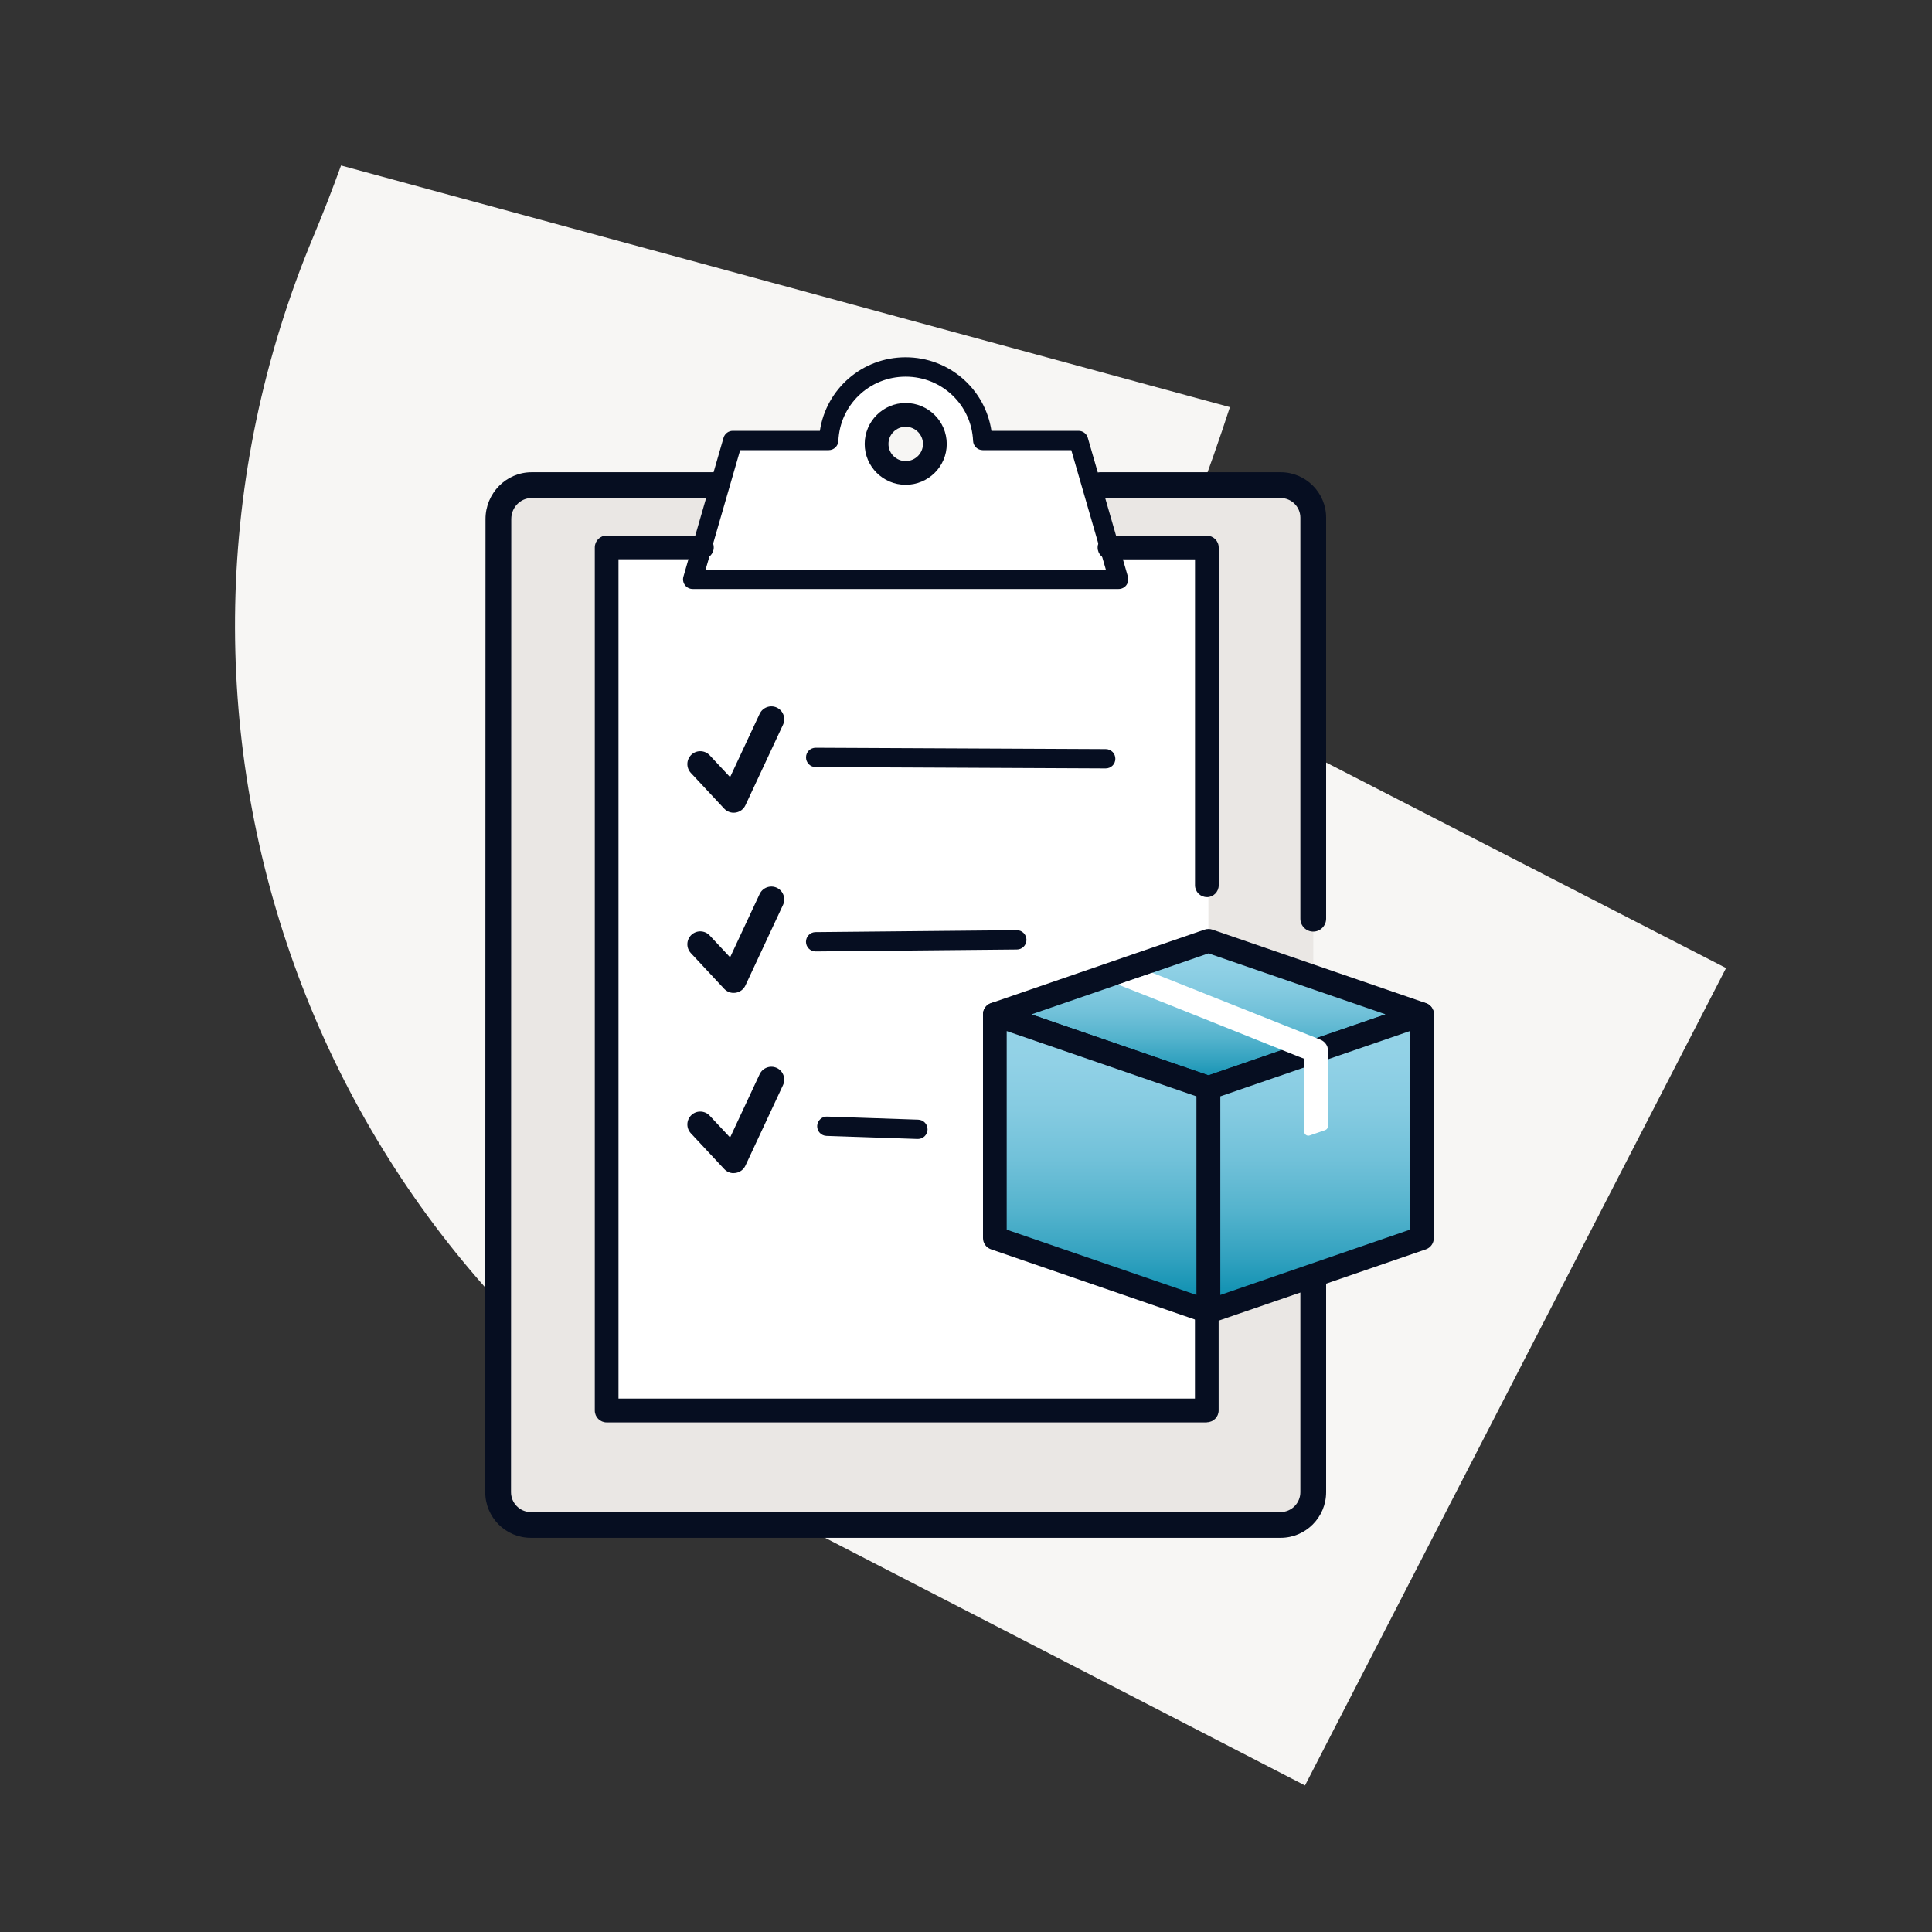 <?xml version="1.0" encoding="UTF-8"?><svg id="Icons_and_Labels" xmlns="http://www.w3.org/2000/svg" xmlns:xlink="http://www.w3.org/1999/xlink" viewBox="0 0 300 300"><rect x="0" y="0" width="300" height="300" fill="#333333" stroke="none"/><defs><style>.cls-1{fill:url(#linear-gradient-3);}.cls-2{fill:url(#linear-gradient-2);}.cls-3{fill:url(#linear-gradient);}.cls-4{fill:#f7f6f4;}.cls-5{fill:#060e21;}.cls-6{fill:#fff;}.cls-7{fill:#eae7e4;}</style><linearGradient id="linear-gradient" x1="187.64" y1="168.93" x2="187.64" y2="146.1" gradientUnits="userSpaceOnUse"><stop offset="0" stop-color="#018aac"/><stop offset="0" stop-color="#028aac"/><stop offset=".17" stop-color="#2fa0be"/><stop offset=".34" stop-color="#54b3cd"/><stop offset=".51" stop-color="#71c1d9"/><stop offset=".68" stop-color="#85cbe1"/><stop offset=".84" stop-color="#91d1e6"/><stop offset="1" stop-color="#96d4e8"/></linearGradient><linearGradient id="linear-gradient-2" x1="171.06" y1="203.67" x2="171.06" y2="157.51" xlink:href="#linear-gradient"/><linearGradient id="linear-gradient-3" x1="204.23" y1="203.67" x2="204.23" y2="157.51" xlink:href="#linear-gradient"/></defs><path class="cls-4" d="M52.96,25.7l138.02,37.52c-1.6,4.92-3.32,9.81-5.14,14.67-5.45,14.37.75,30.54,14.39,37.59l67.79,34.84-65.38,126.92-82.61-42.62C48.13,197.51,17.46,111.48,48.63,36.8c1.54-3.67,2.98-7.38,4.33-11.11Z"/><rect class="cls-7" x="77.35" y="76.14" width="126.58" height="160.64" rx="5.74" ry="5.74"/><rect class="cls-6" x="94.2" y="85.01" width="93.44" height="134.01" rx="1.09" ry="1.09"/><path class="cls-5" d="M198.85,238.79h-116.43c-3.9,0-7.07-3.18-7.07-7.09l.04-151.11c0-4,3.21-7.26,7.16-7.26h28.46c1.1,0,2,.9,2,2s-.9,2-2,2h-28.46c-1.74,0-3.16,1.46-3.16,3.26l-.04,151.11c0,1.7,1.38,3.09,3.07,3.09h116.43c1.69,0,3.07-1.39,3.07-3.09v-33.64c0-1.1.9-2,2-2s2,.9,2,2v33.64c0,3.91-3.17,7.09-7.07,7.09Z"/><path class="cls-5" d="M203.92,144.66c-1.1,0-2-.9-2-2v-62.28c0-1.68-1.38-3.05-3.07-3.05h-27.99c-1.1,0-2-.9-2-2s.9-2,2-2h27.99c3.9,0,7.07,3.16,7.07,7.05v62.28c0,1.1-.9,2-2,2Z"/><path class="cls-6" d="M167.48,68.41h-14.88c-.28-6.36-5.51-11.41-11.97-11.41s-11.67,5.05-11.95,11.41h-14.88l-6.23,21.56h66.15l-6.23-21.56ZM140.63,73.44c-2.49,0-4.52-2.01-4.52-4.5s2.03-4.52,4.52-4.52,4.54,2.01,4.54,4.52-2.03,4.5-4.54,4.5Z"/><path class="cls-5" d="M173.71,91.46h-66.15c-.47,0-.92-.22-1.2-.6s-.37-.87-.24-1.32l6.23-21.56c.19-.64.77-1.08,1.44-1.08h13.52c.98-6.51,6.57-11.42,13.31-11.42s12.35,4.91,13.33,11.42h13.52c.67,0,1.26.44,1.44,1.08l6.23,21.56c.13.45.04.94-.24,1.32s-.73.6-1.2.6ZM109.56,88.46h62.16l-5.37-18.56h-13.75c-.8,0-1.46-.63-1.5-1.43-.24-5.6-4.84-9.98-10.47-9.98s-10.21,4.38-10.45,9.98c-.04.8-.7,1.43-1.5,1.43h-13.75l-5.37,18.56ZM140.63,74.94c-3.32,0-6.02-2.69-6.02-6s2.7-6.02,6.02-6.02,6.04,2.7,6.04,6.02-2.71,6-6.04,6ZM140.63,65.92c-1.66,0-3.02,1.35-3.02,3.02s1.35,3,3.02,3,3.04-1.35,3.04-3-1.36-3.02-3.04-3.02Z"/><path class="cls-5" d="M140.63,75.28c-3.51,0-6.36-2.84-6.36-6.34s2.85-6.36,6.36-6.36,6.38,2.85,6.38,6.36-2.86,6.34-6.38,6.34ZM140.63,66.27c-1.47,0-2.67,1.2-2.67,2.67s1.2,2.66,2.67,2.66,2.69-1.19,2.69-2.66-1.21-2.67-2.69-2.67Z"/><path class="cls-5" d="M140.63,74.94c-3.32,0-6.02-2.69-6.02-6s2.7-6.02,6.02-6.02,6.04,2.7,6.04,6.02-2.71,6-6.04,6ZM140.63,65.92c-1.66,0-3.02,1.35-3.02,3.02s1.35,3,3.02,3,3.04-1.35,3.04-3-1.36-3.02-3.04-3.02Z"/><path class="cls-3" d="M220.81,157.51l-14.7,5.05-1.75.61-2.66.92-14.05,4.83-33.17-11.42,17.39-5.97,1.75-.61,2.64-.9c-.41.26-3.82,2.42-3.32,2.6.2.07.42.17.66.26l5.33-1.83-2.64-1.05,11.36-3.91,33.16,11.41Z"/><path class="cls-5" d="M221.42,155.76l-33.17-11.41c-.39-.13-.79-.13-1.2,0l-33.16,11.41c-.76.26-1.25.96-1.25,1.75s.5,1.49,1.25,1.75l.59.2,32.57,11.21c.2.06.41.09.61.09s.41-.04.59-.09l14.27-4.91,3.69-1.27,14.61-5.03.61-.2c.74-.26,1.24-.96,1.24-1.75s-.5-1.49-1.24-1.75ZM204.41,161.2l-5.33,1.84-11.43,3.93-27.49-9.46,13.44-4.63,5.33-1.83,8.72-3.01,27.5,9.46-10.73,3.69Z"/><polygon class="cls-2" points="187.65 168.93 187.65 203.67 154.48 192.25 154.48 157.51 187.65 168.93"/><path class="cls-5" d="M187.65,205.51c-.2,0-.4-.03-.6-.1l-33.17-11.42c-.75-.26-1.24-.96-1.24-1.74v-34.74c0-.6.29-1.16.77-1.5.49-.35,1.11-.44,1.67-.24l33.17,11.42c.75.26,1.24.96,1.24,1.74v34.74c0,.6-.29,1.16-.77,1.5-.32.23-.69.34-1.07.34ZM156.32,190.94l29.49,10.15v-30.84l-29.49-10.15v30.84Z"/><path class="cls-1" d="M206.11,162.56l-1.75.61-2.66.92-14.05,4.83v34.74l16.27-5.61,16.89-5.81v-34.74l-14.7,5.05Z"/><path class="cls-5" d="M187.65,205.51c-.38,0-.75-.12-1.07-.34-.49-.35-.77-.91-.77-1.5v-34.74c0-.79.5-1.49,1.24-1.74l18.45-6.36s0,0,0,0l14.7-5.05c.56-.19,1.19-.1,1.67.24.49.35.77.91.77,1.5v34.74c0,.79-.5,1.49-1.24,1.74l-33.16,11.41c-.2.07-.4.1-.6.1ZM189.49,170.24v30.84l29.47-10.15v-30.84l-29.47,10.15Z"/><path class="cls-6" d="M206.2,163.17v11.71c0,.28-.18.52-.44.61l-2.39.82c-.42.15-.86-.17-.86-.61v-11.3l-.81-.31s-1-.41-2.62-1.05c-5.75-2.31-19.44-7.8-25.48-10.16l5.33-1.83,25.49,10.14.63.26c.5.2.89.61,1.07,1.11.05.18.09.41.09.61Z"/><path class="cls-5" d="M187.4,220.87h-93.2c-1.02,0-1.84-.83-1.84-1.84V85c0-1.02.83-1.84,1.84-1.84h14.79c1.02,0,1.84.83,1.84,1.84s-.83,1.84-1.84,1.84h-12.95v130.33h89.51v-13.52c0-1.02.83-1.84,1.84-1.84s1.84.83,1.84,1.84v15.36c0,1.02-.83,1.84-1.84,1.84Z"/><path class="cls-5" d="M187.4,139.3c-1.02,0-1.84-.83-1.84-1.84v-50.6h-13.28c-1.02,0-1.84-.83-1.84-1.84s.83-1.84,1.84-1.84h15.12c1.02,0,1.84.83,1.84,1.84v52.45c0,1.02-.83,1.84-1.84,1.84Z"/><path class="cls-5" d="M113.92,126.2c-.55,0-1.08-.23-1.46-.63l-5.19-5.56c-.75-.81-.71-2.07.1-2.83.81-.75,2.07-.71,2.83.1l3.17,3.39,4.59-9.83c.47-1,1.66-1.43,2.66-.97,1,.47,1.43,1.66.97,2.66l-5.84,12.51c-.28.6-.84,1.03-1.5,1.13-.1.02-.21.02-.31.02Z"/><path class="cls-5" d="M113.92,154.18c-.55,0-1.08-.23-1.46-.63l-5.19-5.56c-.75-.81-.71-2.07.1-2.83.81-.75,2.07-.71,2.83.1l3.17,3.39,4.59-9.83c.47-1,1.66-1.43,2.66-.97,1,.47,1.43,1.66.97,2.66l-5.84,12.51c-.28.6-.84,1.03-1.5,1.13-.1.02-.21.02-.31.02Z"/><path class="cls-5" d="M113.92,182.17c-.55,0-1.08-.23-1.46-.64l-5.19-5.56c-.75-.81-.71-2.07.1-2.83.8-.75,2.07-.71,2.83.1l3.17,3.39,4.59-9.83c.47-1,1.66-1.43,2.66-.97,1,.47,1.43,1.66.97,2.66l-5.84,12.51c-.28.6-.84,1.03-1.5,1.13-.1.02-.21.02-.31.02Z"/><path class="cls-5" d="M171.69,119.32h0l-45.04-.21c-.83,0-1.5-.68-1.49-1.51,0-.83.67-1.49,1.5-1.49h0l45.04.21c.83,0,1.5.68,1.49,1.51,0,.83-.67,1.49-1.5,1.49Z"/><path class="cls-5" d="M126.65,147.74c-.82,0-1.49-.66-1.5-1.49,0-.83.66-1.51,1.49-1.51l31.24-.3h.01c.82,0,1.49.66,1.5,1.49,0,.83-.66,1.51-1.49,1.51l-31.24.3h-.01Z"/><path class="cls-5" d="M142.53,176.86s-.03,0-.05,0l-14.14-.48c-.83-.03-1.48-.72-1.45-1.55s.76-1.5,1.55-1.45l14.14.48c.83.03,1.48.72,1.45,1.55-.03.81-.69,1.45-1.5,1.45Z"/></svg>